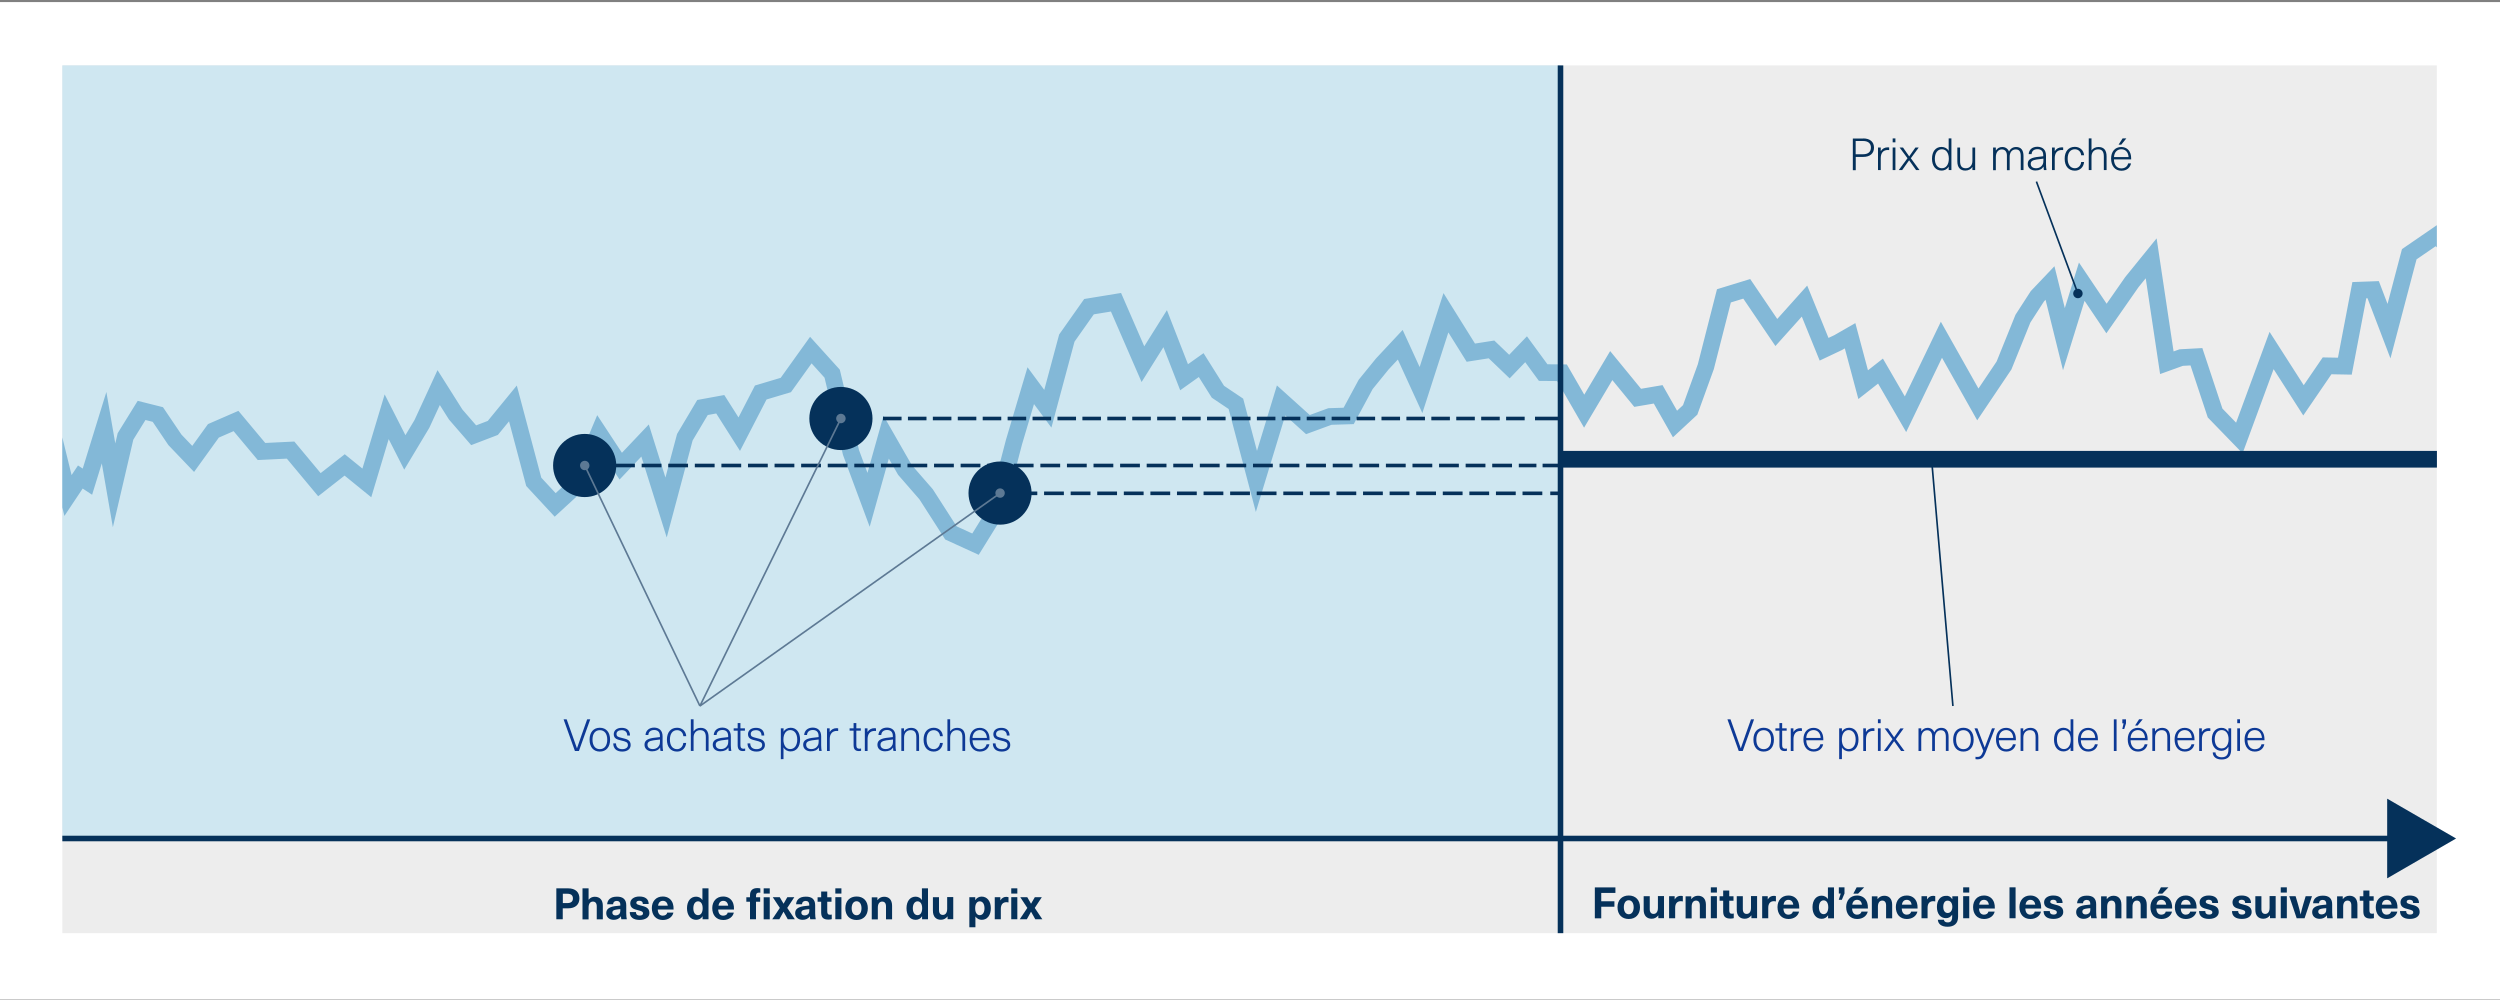 <?xml version="1.0" encoding="utf-8"?>
<!-- Generator: Adobe Illustrator 26.3.1, SVG Export Plug-In . SVG Version: 6.00 Build 0)  -->
<svg version="1.1" id="Ebene_1" xmlns="http://www.w3.org/2000/svg" xmlns:xlink="http://www.w3.org/1999/xlink" x="0px" y="0px"
	 viewBox="0 0 3000 1200" style="enable-background:new 0 0 3000 1200;" xml:space="preserve">
<rect x="0" y="0" width="3000" height="1200" fill="#808080" stroke="none"/>
<style type="text/css">
	.st0{fill:#FFFFFF;}
	.st1{fill:#EDEDED;}
	.st2{fill:none;}
	.st3{fill:#CFE7F1;}
	
		.st4{clip-path:url(#SVGID_00000123416852952104884460000002595007713415358344_);fill:none;stroke:#83B8D7;stroke-width:20.038;stroke-linecap:round;stroke-miterlimit:10;}
	.st5{fill:none;stroke:#0D3996;stroke-width:20.038;stroke-miterlimit:10;}
	.st6{fill:none;stroke:#05315A;stroke-width:4.341;stroke-miterlimit:10;}
	.st7{fill:none;stroke:#05315A;stroke-width:4.341;stroke-miterlimit:10;stroke-dasharray:23.752,8.144;}
	.st8{fill:none;stroke:#05315A;stroke-width:4.341;stroke-miterlimit:10;stroke-dasharray:22.273,7.636;}
	.st9{fill:none;stroke:#05315A;stroke-width:20.038;stroke-miterlimit:10;}
	.st10{fill:#05315A;}
	.st11{fill:none;stroke:#05315A;stroke-width:2.004;stroke-miterlimit:10;}
	.st12{fill:#0D3996;}
	.st13{fill:none;stroke:#05315A;stroke-width:6.679;stroke-miterlimit:10;}
	.st14{fill:none;stroke:#5D7994;stroke-width:2.004;stroke-miterlimit:10;}
	.st15{fill:#5D7994;}
</style>
<rect x="-0.5" y="2.5" class="st0" width="3001" height="1197"/>
<rect x="74.8" y="78.5" class="st1" width="2849.4" height="1041.3"/>
<polyline class="st2" points="3000,2.7 3000,1119.8 -0.3,1119.8 -0.3,2.7 "/>
<rect x="74.8" y="78.5" class="st3" width="1797.8" height="927.7"/>
<g>
	<defs>
		<rect id="SVGID_1_" x="74.8" y="223.2" width="2849.4" height="587.8"/>
	</defs>
	<clipPath id="SVGID_00000143601034375920493710000008383323753579544970_">
		<use xlink:href="#SVGID_1_"  style="overflow:visible;"/>
	</clipPath>
	
		<polyline style="clip-path:url(#SVGID_00000143601034375920493710000008383323753579544970_);fill:none;stroke:#83B8D7;stroke-width:20.038;stroke-linecap:round;stroke-miterlimit:10;" points="
		46.4,552.4 54.9,485.9 81.6,594.6 96.4,572.4 104.9,578 124.9,513.2 136.9,582.4 150.6,523.7 169.9,492.5 189.4,497.4 209.9,527.8 
		231.8,550.7 256.1,517 283.2,505.2 313.8,541.8 348.7,540.1 383.3,581.6 413.6,557.9 440.2,579.5 464,500.1 485.8,542.9 
		506.3,508.7 526.4,465.1 546.8,497.4 568.4,522.3 591.4,513.5 615.5,484.1 640.5,578.2 666.2,605.9 692.3,581.9 718.6,519.4 
		744.9,559.4 774.1,528.6 799.3,609 821.8,524.7 843,489 864.3,485.1 887.1,521 912.9,471 943,462 973,420.1 998.6,448.4 
		1021.2,543 1042.3,599.8 1063.4,524.6 1085.9,563.9 1111.3,593.1 1141.1,639.5 1170.6,653 1195.2,613.3 1216.7,530.8 1236.9,462.8 
		1257.4,490.5 1280.2,405.7 1306.8,368 1339.2,362.7 1371.5,437 1398.2,394.4 1420.9,452.7 1441.4,438.1 1461.5,470.1 1483.1,484.6 
		1507.7,577.7 1537.3,480.5 1569.5,509.5 1595.9,499.8 1618.4,499.1 1638.8,461.3 1658.8,436.7 1680.3,413.7 1705.2,468.1 
		1735.1,375.3 1765,423.2 1789.8,419.3 1811.3,439.9 1831.3,419.1 1851.8,447.1 1874.4,447.3 1901,493.4 1933.5,438.7 1965.2,477.4 
		1989.8,473.2 2010,508.8 2028.2,491.9 2047,440 2068.7,355 2096.1,346.6 2131.6,399 2165.4,361.3 2188.9,419.1 2205.8,411.1 
		2220.1,402.9 2235.8,461.6 2256.6,445.3 2286.6,497.1 2329.7,407.7 2373.4,485.3 2404.8,438.6 2427.5,382.4 2444.8,355.6 
		2460,339.6 2476.7,407 2498.1,338 2527.8,382.2 2558.2,338.6 2581.4,310 2600.2,435.3 2617.4,429.1 2635.7,428.1 2658.1,495.6 
		2687.2,525.6 2725.9,420.6 2764.2,480.4 2792.5,439 2813.8,439.4 2831.2,348.2 2847.8,347.6 2866.8,397.4 2891.1,305.1 2924,282.5 
		2943.6,302.1 	"/>
</g>
<g>
	<g>
		<g>
			<line class="st6" x1="701.7" y1="558.6" x2="723.1" y2="558.6"/>
			<line class="st7" x1="738.1" y1="558.6" x2="1843.7" y2="558.6"/>
			<line class="st6" x1="1851.1" y1="558.6" x2="1872.6" y2="558.6"/>
		</g>
	</g>
</g>
<g>
	<g>
		<g>
			<line class="st6" x1="1009.1" y1="502.2" x2="1039.7" y2="502.2"/>
			<line class="st8" x1="1059.6" y1="502.2" x2="1832" y2="502.2"/>
			<line class="st6" x1="1842" y1="502.2" x2="1872.6" y2="502.2"/>
		</g>
	</g>
</g>
<line class="st9" x1="1872.6" y1="551.1" x2="2924.3" y2="551.1"/>
<g>
	<g>
		<g>
			<line class="st6" x1="1200.1" y1="592" x2="1212.4" y2="592"/>
			<line class="st7" x1="1221" y1="592" x2="1856" y2="592"/>
			<line class="st6" x1="1860.3" y1="592" x2="1872.6" y2="592"/>
		</g>
	</g>
</g>
<g>
	<g>
		<path class="st10" d="M681.7,1066c9,0,13.6,4.8,13.6,12c0,7.2-4.6,12-13.6,12h-6.4v13.1h-7.7V1066H681.7z M675.4,1083.7h5.3
			c4.8,0,6.8-2.1,6.8-5.6s-2-5.6-6.8-5.6h-5.3V1083.7z"/>
		<path class="st10" d="M706.4,1079.6c1.9-2.4,4.5-3.5,7.3-3.5c5.9,0,9.7,3.6,9.7,10.8v16.3h-7.3v-15.5c0-4-1.8-5.8-4.6-5.8
			c-3,0-5.2,2.3-5.2,7.2v14.2H699V1066h7.3v13.5H706.4z"/>
		<path class="st10" d="M751.5,1086.3v9.6c0,3.3,0.3,5.5,0.7,7.2h-6.6c-0.3-1.1-0.4-2.2-0.4-3.5h-0.1c-2,2.8-4.9,4.2-8.6,4.2
			c-5.6,0-9-3.4-9-8c0-4.3,2.6-7.2,10.3-8.4c2-0.3,4.9-0.6,6.6-0.7v-0.9c0-3.3-1.8-4.7-4.3-4.7c-2.7,0-4.3,1.5-4.4,4h-7.1
			c0.3-5.1,3.9-9.1,11.5-9.1C747.6,1075.8,751.5,1079.4,751.5,1086.3z M744.4,1091c-1.6,0.1-3.8,0.3-5.3,0.6c-3,0.5-4.3,1.5-4.3,3.6
			c0,2,1.4,3.3,3.9,3.3c1.5,0,3.1-0.5,4.2-1.5c1.2-1.2,1.5-2.7,1.5-5.1V1091z"/>
		<path class="st10" d="M778.4,1084.8h-7c0-2.7-1.6-3.9-4.2-3.9c-2.3,0-3.6,0.9-3.6,2.4c0,1.9,1.7,2.3,5.7,3.4
			c4.7,1.2,10,2.4,10,8.9c0,4.9-4.5,8.3-11.7,8.3c-7.3,0-11.9-3-11.9-9.4h7.4c0,2.7,1.6,4.2,4.6,4.2c2.6,0,3.9-1,3.9-2.6
			c0-2.3-2-2.8-6.1-3.9c-4.4-1.1-9.2-2.2-9.2-8.3c0-4.7,4.4-8.1,10.9-8.1C774.3,1075.8,778.4,1078.9,778.4,1084.8z"/>
		<path class="st10" d="M800.7,1095.1h7.4c-1,4.8-5.6,8.9-12.7,8.9c-8.3,0-13.2-5.8-13.2-14.3c0-7.8,4.8-13.9,13.1-13.9
			c6.1,0,10.6,3.4,12.2,8.8c0.6,1.8,0.8,3.9,0.8,6.8h-19c0.2,5.5,2.9,7.4,6,7.4C798.4,1098.8,800.4,1097.2,800.7,1095.1z
			 M789.7,1086.8h11.6c-0.5-4-2.9-5.8-5.8-5.8C792.5,1081,790.2,1082.8,789.7,1086.8z"/>
		<path class="st10" d="M843.1,1103.1v-3.5H843c-1.6,2.7-4.5,4.2-7.6,4.2c-6.7,0-11-5.5-11-13.9c0-8.4,4.3-13.9,10.9-13.9
			c3,0,5.9,1.4,7.5,3.9h0.1V1066h7.3v37.1H843.1z M832,1089.9c0,5.1,2.2,8.3,5.7,8.3c3.3,0,5.5-3.1,5.5-8.3c0-5.3-2.2-8.3-5.5-8.3
			C834.2,1081.6,832,1084.9,832,1089.9z"/>
		<path class="st10" d="M873.2,1095.1h7.4c-1,4.8-5.6,8.9-12.7,8.9c-8.3,0-13.2-5.8-13.2-14.3c0-7.8,4.8-13.9,13.1-13.9
			c6.1,0,10.6,3.4,12.2,8.8c0.6,1.8,0.8,3.9,0.8,6.8h-19c0.2,5.5,2.9,7.4,6,7.4C870.9,1098.8,872.9,1097.2,873.2,1095.1z
			 M862.2,1086.8h11.6c-0.5-4-2.9-5.8-5.8-5.8C865,1081,862.8,1082.8,862.2,1086.8z"/>
		<path class="st10" d="M900,1074.3c0-5.8,3.1-8.6,8.8-8.6c1.3,0,2.7,0.2,3.6,0.4v5.2c-0.3-0.1-0.8-0.2-1.3-0.2
			c-2.6,0-3.9,1.1-3.9,4.1v1.5h5v5.4h-5v21H900v-21h-4.4v-5.4h4.4V1074.3z M923.7,1072.3h-7.3v-6.3h7.3V1072.3z M923.7,1076.7v26.5
			h-7.3v-26.5H923.7z"/>
		<path class="st10" d="M953.8,1103.1h-8.5l-5-9h-0.1l-5,9h-8.5l9.1-13.6l-8.5-12.9h8.4l4.5,7.8h0.1l4.5-7.8h8.4l-8.5,12.9
			L953.8,1103.1z"/>
		<path class="st10" d="M978.2,1086.3v9.6c0,3.3,0.3,5.5,0.7,7.2h-6.6c-0.3-1.1-0.4-2.2-0.4-3.5h-0.1c-2,2.8-4.9,4.2-8.6,4.2
			c-5.6,0-9-3.4-9-8c0-4.3,2.6-7.2,10.3-8.4c2-0.3,4.9-0.6,6.6-0.7v-0.9c0-3.3-1.8-4.7-4.3-4.7c-2.7,0-4.3,1.5-4.4,4h-7.1
			c0.3-5.1,3.9-9.1,11.5-9.1C974.4,1075.8,978.2,1079.4,978.2,1086.3z M971.2,1091c-1.6,0.1-3.8,0.3-5.3,0.6c-3,0.5-4.3,1.5-4.3,3.6
			c0,2,1.4,3.3,3.9,3.3c1.5,0,3.1-0.5,4.2-1.5c1.2-1.2,1.5-2.7,1.5-5.1V1091z"/>
		<path class="st10" d="M998.1,1097.4v5.6c-1,0.3-2.6,0.5-3.9,0.5c-6.1,0-8.8-2.4-8.8-8.6v-12.8h-4.3v-5.4h4.3v-6.9h7.3v6.9h5.1v5.4
			h-5.1v11.5c0,2.9,0.9,4.1,3.4,4.1C996.9,1097.7,997.6,1097.6,998.1,1097.4z"/>
		<path class="st10" d="M1002.4,1072.3v-6.3h7.3v6.3H1002.4z M1002.4,1103.1v-26.5h7.3v26.5H1002.4z"/>
		<path class="st10" d="M1041.4,1089.9c0,8.6-5.3,14.1-13.5,14.1c-8.3,0-13.5-5.5-13.5-14.1c0-8.6,5.3-14.1,13.5-14.1
			C1036.2,1075.8,1041.4,1081.3,1041.4,1089.9z M1022,1089.9c0,5.2,2.3,8.4,5.9,8.4c3.6,0,5.9-3.3,5.9-8.4s-2.3-8.4-5.9-8.4
			C1024.3,1081.5,1022,1084.7,1022,1089.9z"/>
		<path class="st10" d="M1070.5,1086.9v16.3h-7.3v-15.5c0-4-1.8-5.8-4.6-5.8c-3,0-5.2,2.4-5.2,7.2v14.2h-7.3v-26.5h6.8v3.3h0.1
			c1.7-2.3,4.4-4,7.8-4C1066.7,1076,1070.5,1079.7,1070.5,1086.9z"/>
		<path class="st10" d="M1106.5,1103.1v-3.5h-0.1c-1.6,2.7-4.5,4.2-7.6,4.2c-6.7,0-11-5.5-11-13.9c0-8.4,4.3-13.9,10.9-13.9
			c3,0,5.9,1.4,7.5,3.9h0.1V1066h7.3v37.1H1106.5z M1095.4,1089.9c0,5.1,2.2,8.3,5.7,8.3c3.3,0,5.5-3.1,5.5-8.3
			c0-5.3-2.2-8.3-5.5-8.3C1097.7,1081.6,1095.4,1084.9,1095.4,1089.9z"/>
		<path class="st10" d="M1119.5,1092.9v-16.3h7.3v15.5c0,4,1.8,5.8,4.6,5.8c3,0,5.2-2.4,5.2-7.2v-14.2h7.3v26.5h-6.8v-3.3h-0.1
			c-1.7,2.3-4.4,4-7.8,4C1123.3,1103.8,1119.5,1100.1,1119.5,1092.9z"/>
		<path class="st10" d="M1189,1089.9c0,8.4-4.3,13.9-10.9,13.9c-3,0-5.9-1.4-7.5-3.9h-0.1v12.8h-7.3v-36.1h7.1v3.5h0.1
			c1.6-2.7,4.5-4.2,7.6-4.2C1184.7,1076,1189,1081.5,1189,1089.9z M1170.2,1089.9c0,5.3,2.2,8.3,5.5,8.3c3.5,0,5.7-3.3,5.7-8.3
			c0-5.1-2.2-8.3-5.7-8.3C1172.4,1081.6,1170.2,1084.6,1170.2,1089.9z"/>
		<path class="st10" d="M1210.2,1076.6v6.3c-0.8-0.2-1.6-0.3-2.3-0.3c-4.5,0-6.9,2.8-6.9,8v12.5h-7.3v-26.5h6.7v3.8h0.1
			c1.8-2.9,4.1-4.2,7.2-4.2C1208.6,1076.3,1209.5,1076.4,1210.2,1076.6z"/>
		<path class="st10" d="M1213.5,1072.3v-6.3h7.3v6.3H1213.5z M1213.5,1103.1v-26.5h7.3v26.5H1213.5z"/>
		<path class="st10" d="M1250.8,1103.1h-8.5l-5-9h-0.1l-5,9h-8.5l9.1-13.6l-8.5-12.9h8.4l4.5,7.8h0.1l4.5-7.8h8.4l-8.5,12.9
			L1250.8,1103.1z"/>
	</g>
</g>
<g>
	<g>
		<path class="st10" d="M1921.5,1071.4v10.1h15.8v6.6h-15.8v13.9h-7.7v-37.1h24.7v6.6H1921.5z"/>
		<path class="st10" d="M1968,1088.7c0,8.6-5.3,14.1-13.5,14.1c-8.3,0-13.5-5.5-13.5-14.1c0-8.6,5.3-14.1,13.5-14.1
			C1962.7,1074.6,1968,1080.1,1968,1088.7z M1948.6,1088.7c0,5.2,2.3,8.4,5.9,8.4c3.6,0,5.9-3.3,5.9-8.4s-2.3-8.4-5.9-8.4
			C1950.9,1080.2,1948.6,1083.5,1948.6,1088.7z"/>
		<path class="st10" d="M1972.4,1091.7v-16.3h7.3v15.5c0,4,1.8,5.8,4.6,5.8c3,0,5.2-2.4,5.2-7.2v-14.2h7.3v26.5h-6.8v-3.3h-0.1
			c-1.7,2.3-4.4,4-7.8,4C1976.2,1102.5,1972.4,1098.9,1972.4,1091.7z"/>
		<path class="st10" d="M2019.4,1075.4v6.3c-0.8-0.2-1.6-0.3-2.3-0.3c-4.5,0-6.9,2.8-6.9,8v12.5h-7.3v-26.5h6.7v3.8h0.1
			c1.8-2.9,4.1-4.2,7.2-4.2C2017.7,1075,2018.7,1075.1,2019.4,1075.4z"/>
		<path class="st10" d="M2047.1,1085.7v16.3h-7.3v-15.5c0-4-1.8-5.8-4.6-5.8c-3,0-5.2,2.4-5.2,7.2v14.2h-7.3v-26.5h6.8v3.3h0.1
			c1.7-2.3,4.4-4,7.8-4C2043.3,1074.8,2047.1,1078.5,2047.1,1085.7z"/>
		<path class="st10" d="M2053,1071.1v-6.3h7.3v6.3H2053z M2053,1101.9v-26.5h7.3v26.5H2053z"/>
		<path class="st10" d="M2080.5,1096.2v5.6c-1,0.3-2.6,0.5-3.9,0.5c-6.1,0-8.8-2.4-8.8-8.6v-12.8h-4.3v-5.4h4.3v-6.9h7.3v6.9h5.1
			v5.4h-5.1v11.5c0,2.9,0.9,4.1,3.4,4.1C2079.3,1096.4,2080,1096.3,2080.5,1096.2z"/>
		<path class="st10" d="M2084.1,1091.7v-16.3h7.3v15.5c0,4,1.8,5.8,4.6,5.8c3,0,5.2-2.4,5.2-7.2v-14.2h7.3v26.5h-6.8v-3.3h-0.1
			c-1.7,2.3-4.4,4-7.8,4C2087.9,1102.5,2084.1,1098.9,2084.1,1091.7z"/>
		<path class="st10" d="M2131.1,1075.4v6.3c-0.8-0.2-1.6-0.3-2.3-0.3c-4.5,0-6.9,2.8-6.9,8v12.5h-7.3v-26.5h6.7v3.8h0.1
			c1.8-2.9,4.1-4.2,7.2-4.2C2129.5,1075,2130.4,1075.1,2131.1,1075.4z"/>
		<path class="st10" d="M2151.4,1093.9h7.5c-1,4.8-5.6,8.9-12.7,8.9c-8.3,0-13.2-5.8-13.2-14.3c0-7.8,4.8-13.9,13.1-13.9
			c6.1,0,10.6,3.4,12.2,8.8c0.6,1.8,0.8,3.9,0.8,6.8h-19c0.2,5.5,2.9,7.4,6,7.4C2149.1,1097.6,2151,1096,2151.4,1093.9z
			 M2140.3,1085.6h11.6c-0.5-4-2.9-5.8-5.8-5.8C2143.2,1079.8,2140.9,1081.6,2140.3,1085.6z"/>
		<path class="st10" d="M2193.7,1101.9v-3.5h-0.1c-1.6,2.7-4.5,4.2-7.6,4.2c-6.7,0-11-5.5-11-13.9c0-8.4,4.3-13.9,10.9-13.9
			c3,0,5.9,1.4,7.5,3.9h0.1v-13.8h7.3v37.1H2193.7z M2182.7,1088.7c0,5.1,2.2,8.3,5.7,8.3c3.3,0,5.5-3.1,5.5-8.3
			c0-5.3-2.2-8.3-5.5-8.3C2184.9,1080.4,2182.7,1083.6,2182.7,1088.7z"/>
		<path class="st10" d="M2210.2,1079.8h-3.7l2.4-7.6h-2.3v-7.4h6.8v7.4L2210.2,1079.8z"/>
		<path class="st10" d="M2233.8,1093.9h7.5c-1,4.8-5.6,8.9-12.7,8.9c-8.3,0-13.2-5.8-13.2-14.3c0-7.8,4.8-13.9,13.1-13.9
			c6.1,0,10.6,3.4,12.2,8.8c0.6,1.8,0.8,3.9,0.8,6.8h-19c0.2,5.5,2.9,7.4,6,7.4C2231.5,1097.6,2233.4,1096,2233.8,1093.9z
			 M2222.7,1085.6h11.6c-0.5-4-2.9-5.8-5.8-5.8C2225.5,1079.8,2223.3,1081.6,2222.7,1085.6z M2224,1072.4l4-7.6h9l-7.3,7.6H2224z"/>
		<path class="st10" d="M2270.6,1085.7v16.3h-7.3v-15.5c0-4-1.8-5.8-4.6-5.8c-3,0-5.2,2.4-5.2,7.2v14.2h-7.3v-26.5h6.8v3.3h0.1
			c1.7-2.3,4.4-4,7.8-4C2266.8,1074.8,2270.6,1078.5,2270.6,1085.7z"/>
		<path class="st10" d="M2293.4,1093.9h7.5c-1,4.8-5.6,8.9-12.7,8.9c-8.3,0-13.2-5.8-13.2-14.3c0-7.8,4.8-13.9,13.1-13.9
			c6.1,0,10.6,3.4,12.2,8.8c0.6,1.8,0.8,3.9,0.8,6.8h-19c0.2,5.5,2.9,7.4,6,7.4C2291.1,1097.6,2293,1096,2293.4,1093.9z
			 M2282.3,1085.6h11.6c-0.5-4-2.9-5.8-5.8-5.8C2285.1,1079.8,2282.9,1081.6,2282.3,1085.6z"/>
		<path class="st10" d="M2322.3,1075.4v6.3c-0.8-0.2-1.6-0.3-2.3-0.3c-4.5,0-6.9,2.8-6.9,8v12.5h-7.3v-26.5h6.7v3.8h0.1
			c1.8-2.9,4.1-4.2,7.2-4.2C2320.6,1075,2321.5,1075.1,2322.3,1075.4z"/>
		<path class="st10" d="M2342.7,1079h0.1v-3.5h6.9v24.8c0,8-4.9,11.8-12.6,11.8c-7.3,0-11.3-3.2-11.7-8.4h7.3c0.2,2,1.8,3.2,4.6,3.2
			c3.3,0,5.3-1.7,5.3-6.8v-2.3h-0.1c-2,2.8-4.2,4-7.4,4c-6.6,0-10.8-5.2-10.8-13.4c0-8.2,4.3-13.4,10.9-13.4
			C2338.4,1074.7,2340.7,1076,2342.7,1079z M2331.9,1088.2c0,4.6,2.1,7.4,5.3,7.4c3.4,0,5.6-3,5.6-7.4c0-4.5-2.2-7.4-5.6-7.4
			C2333.9,1080.7,2331.9,1083.6,2331.9,1088.2z"/>
		<path class="st10" d="M2355.8,1071.1v-6.3h7.3v6.3H2355.8z M2355.8,1101.9v-26.5h7.3v26.5H2355.8z"/>
		<path class="st10" d="M2386.1,1093.9h7.5c-1,4.8-5.6,8.9-12.7,8.9c-8.3,0-13.2-5.8-13.2-14.3c0-7.8,4.8-13.9,13.1-13.9
			c6.1,0,10.6,3.4,12.2,8.8c0.6,1.8,0.8,3.9,0.8,6.8h-19c0.2,5.5,2.9,7.4,6,7.4C2383.8,1097.6,2385.7,1096,2386.1,1093.9z
			 M2375,1085.6h11.6c-0.5-4-2.9-5.8-5.8-5.8C2377.8,1079.8,2375.6,1081.6,2375,1085.6z"/>
		<path class="st10" d="M2411.4,1101.9v-37.1h7.3v37.1H2411.4z"/>
		<path class="st10" d="M2441.7,1093.9h7.5c-1,4.8-5.6,8.9-12.7,8.9c-8.3,0-13.2-5.8-13.2-14.3c0-7.8,4.8-13.9,13.1-13.9
			c6.1,0,10.6,3.4,12.2,8.8c0.6,1.8,0.8,3.9,0.8,6.8h-19c0.2,5.5,2.9,7.4,6,7.4C2439.4,1097.6,2441.3,1096,2441.7,1093.9z
			 M2430.7,1085.6h11.6c-0.5-4-2.9-5.8-5.8-5.8C2433.5,1079.8,2431.2,1081.6,2430.7,1085.6z"/>
		<path class="st10" d="M2475.1,1083.6h-7c0-2.7-1.6-3.9-4.2-3.9c-2.3,0-3.6,0.9-3.6,2.4c0,1.9,1.7,2.3,5.7,3.4
			c4.7,1.2,9.9,2.4,9.9,8.9c0,4.9-4.5,8.3-11.7,8.3c-7.3,0-11.9-3-11.9-9.4h7.4c0,2.7,1.6,4.2,4.6,4.2c2.6,0,3.9-1,3.9-2.6
			c0-2.3-2-2.8-6.1-3.9c-4.4-1.1-9.2-2.2-9.2-8.3c0-4.7,4.4-8.1,10.9-8.1C2471,1074.6,2475.1,1077.7,2475.1,1083.6z"/>
		<path class="st10" d="M2515.4,1085.1v9.6c0,3.3,0.3,5.5,0.7,7.2h-6.6c-0.3-1.1-0.4-2.2-0.4-3.5h-0.1c-2,2.8-4.9,4.2-8.6,4.2
			c-5.6,0-9-3.4-9-8c0-4.3,2.6-7.2,10.3-8.4c2-0.3,4.9-0.6,6.6-0.7v-0.9c0-3.3-1.8-4.7-4.3-4.7c-2.7,0-4.3,1.5-4.4,4h-7.1
			c0.3-5.1,3.9-9.1,11.5-9.1C2511.6,1074.6,2515.4,1078.2,2515.4,1085.1z M2508.4,1089.8c-1.6,0.1-3.8,0.3-5.3,0.6
			c-3,0.5-4.3,1.5-4.3,3.6c0,2,1.4,3.3,3.9,3.3c1.5,0,3.1-0.5,4.2-1.5c1.3-1.2,1.5-2.7,1.5-5.1V1089.8z"/>
		<path class="st10" d="M2545.7,1085.7v16.3h-7.3v-15.5c0-4-1.8-5.8-4.6-5.8c-3,0-5.2,2.4-5.2,7.2v14.2h-7.3v-26.5h6.8v3.3h0.1
			c1.7-2.3,4.4-4,7.8-4C2541.9,1074.8,2545.7,1078.5,2545.7,1085.7z"/>
		<path class="st10" d="M2576.1,1085.7v16.3h-7.3v-15.5c0-4-1.8-5.8-4.6-5.8c-3,0-5.2,2.4-5.2,7.2v14.2h-7.3v-26.5h6.8v3.3h0.1
			c1.7-2.3,4.4-4,7.8-4C2572.3,1074.8,2576.1,1078.5,2576.1,1085.7z"/>
		<path class="st10" d="M2598.9,1093.9h7.5c-1,4.8-5.6,8.9-12.7,8.9c-8.3,0-13.2-5.8-13.2-14.3c0-7.8,4.8-13.9,13.1-13.9
			c6.1,0,10.6,3.4,12.2,8.8c0.6,1.8,0.8,3.9,0.8,6.8h-19c0.2,5.5,2.9,7.4,6,7.4C2596.6,1097.6,2598.5,1096,2598.9,1093.9z
			 M2587.8,1085.6h11.6c-0.5-4-2.9-5.8-5.8-5.8C2590.6,1079.8,2588.4,1081.6,2587.8,1085.6z M2589.1,1072.4l4-7.6h9l-7.3,7.6H2589.1
			z"/>
		<path class="st10" d="M2628.2,1093.9h7.5c-1,4.8-5.6,8.9-12.7,8.9c-8.3,0-13.2-5.8-13.2-14.3c0-7.8,4.8-13.9,13.1-13.9
			c6.1,0,10.6,3.4,12.2,8.8c0.6,1.8,0.8,3.9,0.8,6.8h-19c0.2,5.5,2.9,7.4,6,7.4C2625.9,1097.6,2627.9,1096,2628.2,1093.9z
			 M2617.2,1085.6h11.6c-0.5-4-2.9-5.8-5.8-5.8C2620,1079.8,2617.8,1081.6,2617.2,1085.6z"/>
		<path class="st10" d="M2661.7,1083.6h-7c0-2.7-1.6-3.9-4.2-3.9c-2.3,0-3.6,0.9-3.6,2.4c0,1.9,1.7,2.3,5.7,3.4
			c4.7,1.2,9.9,2.4,9.9,8.9c0,4.9-4.5,8.3-11.7,8.3c-7.3,0-11.9-3-11.9-9.4h7.4c0,2.7,1.6,4.2,4.6,4.2c2.6,0,3.9-1,3.9-2.6
			c0-2.3-2-2.8-6.1-3.9c-4.4-1.1-9.2-2.2-9.2-8.3c0-4.7,4.4-8.1,10.9-8.1C2657.5,1074.6,2661.7,1077.7,2661.7,1083.6z"/>
		<path class="st10" d="M2701.2,1083.6h-7c0-2.7-1.6-3.9-4.2-3.9c-2.3,0-3.6,0.9-3.6,2.4c0,1.9,1.7,2.3,5.7,3.4
			c4.7,1.2,9.9,2.4,9.9,8.9c0,4.9-4.5,8.3-11.7,8.3c-7.3,0-11.9-3-11.9-9.4h7.4c0,2.7,1.6,4.2,4.6,4.2c2.6,0,3.9-1,3.9-2.6
			c0-2.3-2-2.8-6.1-3.9c-4.4-1.1-9.2-2.2-9.2-8.3c0-4.7,4.4-8.1,10.9-8.1C2697,1074.6,2701.2,1077.7,2701.2,1083.6z"/>
		<path class="st10" d="M2706.4,1091.7v-16.3h7.3v15.5c0,4,1.8,5.8,4.6,5.8c3,0,5.2-2.4,5.2-7.2v-14.2h7.3v26.5h-6.8v-3.3h-0.1
			c-1.7,2.3-4.4,4-7.8,4C2710.2,1102.5,2706.4,1098.9,2706.4,1091.7z"/>
		<path class="st10" d="M2736.9,1071.1v-6.3h7.3v6.3H2736.9z M2736.9,1101.9v-26.5h7.3v26.5H2736.9z"/>
		<path class="st10" d="M2756,1101.9l-8.9-26.5h7.6l3.1,10.4c1.1,3.8,2.1,7.6,2.9,11.5h0.1c0.8-3.9,1.8-7.7,2.9-11.5l3.1-10.4h7.6
			l-8.9,26.5H2756z"/>
		<path class="st10" d="M2798.6,1085.1v9.6c0,3.3,0.3,5.5,0.7,7.2h-6.6c-0.3-1.1-0.4-2.2-0.4-3.5h-0.1c-2,2.8-4.9,4.2-8.6,4.2
			c-5.6,0-9-3.4-9-8c0-4.3,2.6-7.2,10.3-8.4c2-0.3,4.9-0.6,6.6-0.7v-0.9c0-3.3-1.8-4.7-4.3-4.7c-2.7,0-4.3,1.5-4.4,4h-7.1
			c0.3-5.1,3.9-9.1,11.5-9.1C2794.7,1074.6,2798.6,1078.2,2798.6,1085.1z M2791.5,1089.8c-1.6,0.1-3.8,0.3-5.3,0.6
			c-3,0.5-4.3,1.5-4.3,3.6c0,2,1.4,3.3,3.9,3.3c1.5,0,3.1-0.5,4.2-1.5c1.3-1.2,1.5-2.7,1.5-5.1V1089.8z"/>
		<path class="st10" d="M2828.9,1085.7v16.3h-7.3v-15.5c0-4-1.8-5.8-4.6-5.8c-3,0-5.2,2.4-5.2,7.2v14.2h-7.3v-26.5h6.8v3.3h0.1
			c1.7-2.3,4.4-4,7.8-4C2825.1,1074.8,2828.9,1078.5,2828.9,1085.7z"/>
		<path class="st10" d="M2848.7,1096.2v5.6c-1,0.3-2.6,0.5-3.9,0.5c-6.1,0-8.8-2.4-8.8-8.6v-12.8h-4.3v-5.4h4.3v-6.9h7.3v6.9h5.1
			v5.4h-5.1v11.5c0,2.9,0.9,4.1,3.4,4.1C2847.5,1096.4,2848.2,1096.3,2848.7,1096.2z"/>
		<path class="st10" d="M2869.3,1093.9h7.5c-1,4.8-5.6,8.9-12.7,8.9c-8.3,0-13.2-5.8-13.2-14.3c0-7.8,4.8-13.9,13.1-13.9
			c6.1,0,10.6,3.4,12.2,8.8c0.6,1.8,0.8,3.9,0.8,6.8h-19c0.2,5.5,2.9,7.4,6,7.4C2867,1097.6,2869,1096,2869.3,1093.9z
			 M2858.3,1085.6h11.6c-0.5-4-2.9-5.8-5.8-5.8C2861.1,1079.8,2858.8,1081.6,2858.3,1085.6z"/>
		<path class="st10" d="M2902.8,1083.6h-7c0-2.7-1.6-3.9-4.2-3.9c-2.3,0-3.6,0.9-3.6,2.4c0,1.9,1.7,2.3,5.7,3.4
			c4.7,1.2,9.9,2.4,9.9,8.9c0,4.9-4.5,8.3-11.7,8.3c-7.3,0-11.9-3-11.9-9.4h7.4c0,2.7,1.6,4.2,4.6,4.2c2.6,0,3.9-1,3.9-2.6
			c0-2.3-2-2.8-6.1-3.9c-4.4-1.1-9.2-2.2-9.2-8.3c0-4.7,4.4-8.1,10.9-8.1C2898.6,1074.6,2902.8,1077.7,2902.8,1083.6z"/>
	</g>
</g>
<g>
	<g>
		<path class="st10" d="M2235.8,166.1c8.5,0,13,4.4,13,11.1c0,6.7-4.5,11.1-13,11.1h-8.9v15.9h-3.5v-38H2235.8z M2226.8,185.1h8.9
			c6.2,0,9.4-3,9.4-8c0-4.9-3.2-7.9-9.4-7.9h-8.9V185.1z"/>
		<path class="st10" d="M2267,176.9v3.2c-0.4-0.1-1.1-0.1-1.7-0.1c-5.4,0-8.4,3.5-8.4,9.8v14.3h-3.3V177h3.3v4.3h0.1
			c1.8-2.9,4.7-4.5,8.3-4.5C2265.8,176.8,2266.5,176.8,2267,176.9z"/>
		<path class="st10" d="M2271.2,170.8v-4.7h3.3v4.7H2271.2z M2271.2,204.1V177h3.3v27.1H2271.2z"/>
		<path class="st10" d="M2303.4,204.1h-4.1l-8.3-11.7h-0.1l-8.3,11.7h-4.1l10.5-14.2l-9.5-12.9h4.1l7.4,10.6h0.1l7.4-10.6h4
			l-9.5,12.9L2303.4,204.1z"/>
		<path class="st10" d="M2338.4,204.1V200h-0.1c-1.4,2.8-4.6,4.7-8.5,4.7c-7,0-11.4-5.6-11.4-14.2c0-8.7,4.4-14.2,11.4-14.2
			c3.9,0,7.2,1.9,8.5,4.7h0.1v-14.9h3.3v38H2338.4z M2321.8,190.5c0,6.9,3.3,11.4,8.5,11.4c5,0,8.3-4.5,8.3-11.4
			c0-6.9-3.3-11.4-8.3-11.4C2325.1,179.1,2321.8,183.6,2321.8,190.5z"/>
		<path class="st10" d="M2348.8,193.5V177h3.3v16.4c0,6.4,2.6,8.5,6.9,8.5c4.2,0,7.9-3,7.9-8.8V177h3.3v27.1h-3.3v-3.7h-0.1
			c-1.6,2.6-4.7,4.3-8.4,4.3C2352.3,204.7,2348.8,201,2348.8,193.5z"/>
		<path class="st10" d="M2428.2,187.3v16.8h-3.3v-16.6c0-6.2-2.2-8.2-6.1-8.2c-4.4,0-7.2,3.5-7.2,8.8v16.1h-3.3v-17.5
			c0-4.6-2.2-7.4-6.1-7.4c-4.3,0-7.2,3.6-7.2,9.2v15.7h-3.3V177h3.3v3.5h0.1c1.9-2.7,4.4-4.1,7.6-4.1c3.7,0,6.7,1.9,8.1,5.4
			c1.7-3.4,4.6-5.4,8.6-5.4C2425.1,176.4,2428.2,180,2428.2,187.3z"/>
		<path class="st10" d="M2455.2,186.7v10.7c0,2.8,0.3,5.1,0.6,6.7h-3.1c-0.3-1.3-0.4-2.9-0.4-4.1h-0.1c-1.8,2.9-4.9,4.6-9.7,4.6
			c-5.6,0-9.2-3.3-9.2-7.8c0-4.4,2.5-7.1,10.3-8.3c2.5-0.4,5.9-0.8,8.3-1v-1.3c0-5.1-2.9-7.2-6.9-7.2c-4.6,0-6.9,2.5-7.1,6h-3.5
			c0.3-5.1,4-8.9,10.6-8.9C2451.2,176.3,2455.2,179.6,2455.2,186.7z M2452,190.4c-2.3,0.2-5.6,0.6-7.9,1c-5.5,0.8-7.2,2.4-7.2,5.3
			c0,3.2,2.4,5.2,6.4,5.2c2.5,0,4.8-0.9,6.3-2.4c1.8-1.9,2.5-3.4,2.5-7.1V190.4z"/>
		<path class="st10" d="M2475.8,176.9v3.2c-0.4-0.1-1.1-0.1-1.7-0.1c-5.4,0-8.4,3.5-8.4,9.8v14.3h-3.3V177h3.3v4.3h0.1
			c1.8-2.9,4.7-4.5,8.3-4.5C2474.6,176.8,2475.2,176.8,2475.8,176.9z"/>
		<path class="st10" d="M2500.9,186.3h-3.5c-0.3-4.2-3.4-7.2-7.5-7.2c-5.5,0-8.7,4.3-8.7,11.4c0,7.1,3.3,11.4,8.7,11.4
			c4.2,0,7.2-3.4,7.5-7.5h3.5c-0.5,5.9-4.7,10.4-11,10.4c-7.6,0-12.3-5.4-12.3-14.3s4.7-14.3,12.3-14.3
			C2496,176.3,2500.4,180.4,2500.9,186.3z"/>
		<path class="st10" d="M2509.8,180.6c1.9-2.9,5.1-4.2,8.4-4.2c6.3,0,9.7,3.7,9.7,11.2v16.5h-3.3v-16.4c0-6.4-2.6-8.5-6.9-8.5
			c-4.2,0-7.9,3-7.9,8.8v16.1h-3.3v-38h3.3v14.5H2509.8z"/>
		<path class="st10" d="M2553.8,196.1h3.4c-0.9,4.6-4.6,8.8-11.5,8.8c-7.7,0-12.4-5.8-12.4-14.7c0-8,4.5-13.8,12.2-13.8
			c6.1,0,10.3,3.7,11.5,9.7c0.3,1.4,0.4,3.3,0.4,5.2h-20.7c0.2,7.2,4,10.8,9,10.8C2550.2,202,2553,199.5,2553.8,196.1z
			 M2536.8,188.5h17.5c-0.4-6-3.8-9.4-8.7-9.4C2540.6,179.1,2537.1,182.7,2536.8,188.5z M2542.3,173.6l4.8-7.5h4.5l-6.1,7.5H2542.3z
			"/>
	</g>
</g>
<g>
	<g>
		<g>
			<line class="st11" x1="2443.7" y1="217.9" x2="2493.5" y2="352.3"/>
			<g>
				<path class="st10" d="M2488.2,354.2c1.1,2.9,4.3,4.4,7.3,3.3c2.9-1.1,4.4-4.3,3.3-7.3c-1.1-2.9-4.3-4.4-7.3-3.3
					C2488.6,348,2487.1,351.3,2488.2,354.2z"/>
			</g>
		</g>
	</g>
</g>
<g>
	<g>
		<path class="st12" d="M689.9,901.2l-13.6-38h3.7l6.4,18l5.9,16.7h0.1c2-5.6,3.9-11.1,5.8-16.7l6.4-18h3.7l-13.6,38H689.9z"/>
		<path class="st12" d="M732.1,887.6c0,8.9-4.7,14.3-12.3,14.3c-7.6,0-12.3-5.4-12.3-14.3c0-8.9,4.7-14.3,12.3-14.3
			C727.4,873.3,732.1,878.7,732.1,887.6z M711,887.6c0,7.1,3.3,11.4,8.8,11.4s8.9-4.3,8.9-11.4c0-7.1-3.3-11.4-8.9-11.4
			S711,880.5,711,887.6z"/>
		<path class="st12" d="M756,882.6h-3.3c0-4.1-2.5-6.4-6.8-6.4c-3.7,0-6.1,1.8-6.1,4.5c0,3.3,2.1,3.7,6.8,4.9
			c5,1.2,10.2,2.2,10.2,8.4c0,4.7-3.9,7.9-10.1,7.9c-6.8,0-10.7-3.5-10.8-9.8h3.3c0,4.4,2.8,6.9,7.5,6.9c4,0,6.8-1.9,6.8-4.8
			c0-3.6-2.3-4.2-8-5.6c-4.5-1.1-9-2-9-7.6c0-4.6,3.9-7.6,9.4-7.6C752.3,873.3,756,876.7,756,882.6z"/>
		<path class="st12" d="M795.1,883.7v10.7c0,2.8,0.3,5.1,0.6,6.7h-3.1c-0.3-1.3-0.4-2.9-0.4-4.1h-0.1c-1.7,2.9-4.9,4.6-9.6,4.6
			c-5.5,0-9.1-3.3-9.1-7.8c0-4.4,2.5-7.1,10.2-8.3c2.5-0.4,5.9-0.8,8.3-1v-1.3c0-5.1-2.9-7.2-6.9-7.2c-4.5,0-6.8,2.5-7,6h-3.4
			c0.3-5.1,4-8.9,10.5-8.9C791.1,873.3,795.1,876.6,795.1,883.7z M791.9,887.4c-2.3,0.2-5.6,0.6-7.8,1c-5.4,0.8-7.1,2.4-7.1,5.3
			c0,3.2,2.3,5.2,6.3,5.2c2.5,0,4.7-0.9,6.2-2.4c1.8-1.9,2.5-3.4,2.5-7.1V887.4z"/>
		<path class="st12" d="M823.5,883.4H820c-0.3-4.2-3.3-7.2-7.5-7.2c-5.4,0-8.6,4.3-8.6,11.4c0,7.1,3.2,11.4,8.6,11.4
			c4.1,0,7.1-3.4,7.5-7.5h3.4c-0.5,5.9-4.7,10.4-10.9,10.4c-7.5,0-12.2-5.4-12.2-14.3c0-8.9,4.7-14.3,12.2-14.3
			C818.7,873.3,823,877.4,823.5,883.4z"/>
		<path class="st12" d="M832.4,877.6c1.9-2.9,5-4.2,8.3-4.2c6.2,0,9.6,3.7,9.6,11.2v16.5H847v-16.4c0-6.4-2.6-8.5-6.9-8.5
			c-4.2,0-7.8,3-7.8,8.8v16.1H829v-38h3.3v14.5H832.4z"/>
		<path class="st12" d="M877,883.7v10.7c0,2.8,0.3,5.1,0.6,6.7h-3.1c-0.3-1.3-0.4-2.9-0.4-4.1H874c-1.7,2.9-4.9,4.6-9.6,4.6
			c-5.5,0-9.1-3.3-9.1-7.8c0-4.4,2.5-7.1,10.2-8.3c2.5-0.4,5.9-0.8,8.3-1v-1.3c0-5.1-2.9-7.2-6.9-7.2c-4.5,0-6.8,2.5-7,6h-3.4
			c0.3-5.1,4-8.9,10.5-8.9C872.9,873.3,877,876.6,877,883.7z M873.8,887.4c-2.3,0.2-5.6,0.6-7.8,1c-5.4,0.8-7.1,2.4-7.1,5.3
			c0,3.2,2.3,5.2,6.3,5.2c2.5,0,4.7-0.9,6.2-2.4c1.8-1.9,2.5-3.4,2.5-7.1V887.4z"/>
		<path class="st12" d="M894.2,898.2v2.8c-0.7,0.2-1.6,0.3-2.4,0.3c-4.6,0-6.6-2.1-6.6-7.3v-17.2h-4.8V874h4.8v-6.3h3.3v6.3h5.4v2.8
			h-5.4v17.2c0,3.2,1.1,4.5,3.9,4.5C893,898.4,893.8,898.3,894.2,898.2z"/>
		<path class="st12" d="M917.1,882.6h-3.3c0-4.1-2.5-6.4-6.8-6.4c-3.7,0-6.1,1.8-6.1,4.5c0,3.3,2.1,3.7,6.8,4.9
			c5,1.2,10.2,2.2,10.2,8.4c0,4.7-3.9,7.9-10.1,7.9c-6.8,0-10.7-3.5-10.8-9.8h3.3c0,4.4,2.8,6.9,7.5,6.9c4,0,6.8-1.9,6.8-4.8
			c0-3.6-2.3-4.2-8-5.6c-4.5-1.1-9-2-9-7.6c0-4.6,3.9-7.6,9.4-7.6C913.4,873.3,917.1,876.7,917.1,882.6z"/>
		<path class="st12" d="M960.1,887.5c0,8.7-4.4,14.2-11.3,14.2c-3.9,0-7.1-1.9-8.5-4.7h-0.1v14H937v-37h3.3v4h0.1
			c1.4-2.8,4.6-4.7,8.5-4.7C955.7,873.3,960.1,878.9,960.1,887.5z M940.1,887.5c0,6.9,3.2,11.4,8.2,11.4c5.1,0,8.4-4.5,8.4-11.4
			c0-6.9-3.3-11.4-8.4-11.4C943.3,876.1,940.1,880.6,940.1,887.5z"/>
		<path class="st12" d="M985.4,883.7v10.7c0,2.8,0.3,5.1,0.6,6.7H983c-0.3-1.3-0.4-2.9-0.4-4.1h-0.1c-1.7,2.9-4.9,4.6-9.6,4.6
			c-5.5,0-9.1-3.3-9.1-7.8c0-4.4,2.5-7.1,10.2-8.3c2.5-0.4,5.9-0.8,8.3-1v-1.3c0-5.1-2.9-7.2-6.9-7.2c-4.5,0-6.8,2.5-7,6h-3.4
			c0.3-5.1,4-8.9,10.5-8.9C981.4,873.3,985.4,876.6,985.4,883.7z M982.3,887.4c-2.3,0.2-5.6,0.6-7.8,1c-5.4,0.8-7.1,2.4-7.1,5.3
			c0,3.2,2.3,5.2,6.3,5.2c2.5,0,4.7-0.9,6.2-2.4c1.8-1.9,2.5-3.4,2.5-7.1V887.4z"/>
		<path class="st12" d="M1005.8,874v3.2c-0.4-0.1-1.1-0.1-1.7-0.1c-5.3,0-8.4,3.5-8.4,9.8v14.3h-3.3V874h3.2v4.3h0.1
			c1.8-2.9,4.7-4.5,8.2-4.5C1004.6,873.8,1005.3,873.9,1005.8,874z"/>
		<path class="st12" d="M1033.3,898.2v2.8c-0.7,0.2-1.6,0.3-2.4,0.3c-4.6,0-6.6-2.1-6.6-7.3v-17.2h-4.8V874h4.8v-6.3h3.3v6.3h5.4
			v2.8h-5.4v17.2c0,3.2,1.1,4.5,3.9,4.5C1032.1,898.4,1032.8,898.3,1033.3,898.2z"/>
		<path class="st12" d="M1051.2,874v3.2c-0.4-0.1-1.1-0.1-1.7-0.1c-5.3,0-8.4,3.5-8.4,9.8v14.3h-3.3V874h3.2v4.3h0.1
			c1.8-2.9,4.7-4.5,8.2-4.5C1050,873.8,1050.7,873.9,1051.2,874z"/>
		<path class="st12" d="M1074.6,883.7v10.7c0,2.8,0.3,5.1,0.6,6.7h-3.1c-0.3-1.3-0.4-2.9-0.4-4.1h-0.1c-1.7,2.9-4.9,4.6-9.6,4.6
			c-5.5,0-9.1-3.3-9.1-7.8c0-4.4,2.5-7.1,10.2-8.3c2.5-0.4,5.9-0.8,8.3-1v-1.3c0-5.1-2.9-7.2-6.9-7.2c-4.5,0-6.8,2.5-7,6h-3.4
			c0.3-5.1,4-8.9,10.5-8.9C1070.6,873.3,1074.6,876.6,1074.6,883.7z M1071.5,887.4c-2.3,0.2-5.6,0.6-7.8,1c-5.4,0.8-7.1,2.4-7.1,5.3
			c0,3.2,2.3,5.2,6.3,5.2c2.5,0,4.7-0.9,6.2-2.4c1.8-1.9,2.5-3.4,2.5-7.1V887.4z"/>
		<path class="st12" d="M1102.9,884.6v16.5h-3.3v-16.4c0-6.4-2.6-8.5-6.9-8.5c-4.2,0-7.8,3-7.8,8.8v16.1h-3.3V874h3.2v3.7h0.1
			c1.6-2.6,4.7-4.3,8.4-4.3C1099.5,873.4,1102.9,877.2,1102.9,884.6z"/>
		<path class="st12" d="M1131.4,883.4h-3.4c-0.3-4.2-3.3-7.2-7.5-7.2c-5.4,0-8.6,4.3-8.6,11.4c0,7.1,3.2,11.4,8.6,11.4
			c4.1,0,7.1-3.4,7.5-7.5h3.4c-0.5,5.9-4.7,10.4-10.9,10.4c-7.5,0-12.2-5.4-12.2-14.3c0-8.9,4.7-14.3,12.2-14.3
			C1126.6,873.3,1131,877.4,1131.4,883.4z"/>
		<path class="st12" d="M1140.3,877.6c1.9-2.9,5-4.2,8.3-4.2c6.2,0,9.6,3.7,9.6,11.2v16.5h-3.3v-16.4c0-6.4-2.6-8.5-6.9-8.5
			c-4.2,0-7.8,3-7.8,8.8v16.1h-3.3v-38h3.3v14.5H1140.3z"/>
		<path class="st12" d="M1183.9,893.1h3.4c-0.8,4.6-4.6,8.8-11.4,8.8c-7.7,0-12.3-5.8-12.3-14.7c0-8,4.5-13.8,12.1-13.8
			c6,0,10.2,3.7,11.4,9.7c0.3,1.4,0.4,3.3,0.4,5.2H1167c0.2,7.2,4,10.8,8.9,10.8C1180.3,899,1183.1,896.6,1183.9,893.1z M1167,885.5
			h17.3c-0.4-6-3.8-9.4-8.6-9.4C1170.8,876.2,1167.3,879.7,1167,885.5z"/>
		<path class="st12" d="M1211.5,882.6h-3.3c0-4.1-2.5-6.4-6.8-6.4c-3.7,0-6.1,1.8-6.1,4.5c0,3.3,2.1,3.7,6.8,4.9
			c5,1.2,10.2,2.2,10.2,8.4c0,4.7-3.9,7.9-10.1,7.9c-6.8,0-10.7-3.5-10.8-9.8h3.3c0,4.4,2.8,6.9,7.5,6.9c4,0,6.8-1.9,6.8-4.8
			c0-3.6-2.3-4.2-8-5.6c-4.5-1.1-9-2-9-7.6c0-4.6,3.9-7.6,9.4-7.6C1207.7,873.3,1211.4,876.7,1211.5,882.6z"/>
	</g>
</g>
<line class="st13" x1="1872.6" y1="78.5" x2="1872.6" y2="1119.8"/>
<g>
	<path class="st10" d="M739.5,558.6c0,20.9-17,37.9-37.9,37.9c-20.9,0-37.9-17-37.9-37.9c0-20.9,17-37.9,37.9-37.9
		C722.6,520.7,739.5,537.7,739.5,558.6z"/>
	<path class="st10" d="M1237.9,591.7c0,20.9-17,37.9-37.8,37.9c-20.9,0-37.9-17-37.9-37.9s17-37.9,37.9-37.9
		C1221,553.9,1237.9,570.8,1237.9,591.7z"/>
	<path class="st10" d="M1047,502.2c0,20.9-17,37.9-37.9,37.9c-20.9,0-37.9-17-37.9-37.9c0-20.9,16.9-37.9,37.9-37.9
		C1030,464.4,1047,481.3,1047,502.2z"/>
</g>
<g>
	<g>
		<g>
			<line class="st14" x1="701.7" y1="558.6" x2="839.9" y2="847.2"/>
			<g>
				<path class="st15" d="M696.6,561c-1.3-2.8-0.2-6.2,2.7-7.5c2.8-1.3,6.2-0.2,7.5,2.7c1.3,2.8,0.2,6.2-2.7,7.5
					C701.3,565,697.9,563.9,696.6,561z"/>
			</g>
		</g>
	</g>
</g>
<g>
	<g>
		<g>
			<line class="st14" x1="1200.1" y1="591.8" x2="839.9" y2="847.2"/>
			<g>
				<path class="st15" d="M1196.8,587.1c2.5-1.8,6.1-1.2,7.9,1.3c1.8,2.5,1.2,6.1-1.3,7.9c-2.5,1.8-6.1,1.2-7.9-1.3
					C1193.7,592.5,1194.3,588.9,1196.8,587.1z"/>
			</g>
		</g>
	</g>
</g>
<g>
	<g>
		<g>
			<line class="st14" x1="1009.1" y1="502.2" x2="839.9" y2="847.2"/>
			<g>
				<path class="st15" d="M1004,499.7c1.4-2.8,4.8-4,7.6-2.6c2.8,1.4,4,4.8,2.6,7.6c-1.4,2.8-4.8,4-7.6,2.6
					C1003.8,505.9,1002.6,502.5,1004,499.7z"/>
			</g>
		</g>
	</g>
</g>
<g>
	<g>
		<path class="st12" d="M2086.5,901.2l-13.6-38h3.7l6.4,18l5.9,16.7h0.1c2-5.6,3.9-11.1,5.8-16.7l6.4-18h3.7l-13.6,38H2086.5z"/>
		<path class="st12" d="M2128.7,887.6c0,8.9-4.7,14.3-12.3,14.3c-7.6,0-12.3-5.4-12.3-14.3c0-8.9,4.7-14.3,12.3-14.3
			C2124,873.3,2128.7,878.7,2128.7,887.6z M2107.6,887.6c0,7.1,3.3,11.4,8.8,11.4s8.9-4.3,8.9-11.4c0-7.1-3.3-11.4-8.9-11.4
			S2107.6,880.5,2107.6,887.6z"/>
		<path class="st12" d="M2144.3,898.2v2.8c-0.7,0.2-1.6,0.3-2.4,0.3c-4.6,0-6.6-2.1-6.6-7.3v-17.2h-4.8V874h4.8v-6.3h3.3v6.3h5.4
			v2.8h-5.4v17.2c0,3.2,1.1,4.5,3.9,4.5C2143.2,898.4,2143.9,898.3,2144.3,898.2z"/>
		<path class="st12" d="M2162.3,874v3.2c-0.4-0.1-1.1-0.1-1.7-0.1c-5.3,0-8.4,3.5-8.4,9.8v14.3h-3.3V874h3.2v4.3h0.1
			c1.8-2.9,4.7-4.5,8.2-4.5C2161.1,873.8,2161.7,873.9,2162.3,874z"/>
		<path class="st12" d="M2184.4,893.1h3.4c-0.8,4.6-4.6,8.8-11.4,8.8c-7.7,0-12.3-5.8-12.3-14.7c0-8,4.5-13.8,12.1-13.8
			c6,0,10.2,3.7,11.4,9.7c0.3,1.4,0.4,3.3,0.4,5.2h-20.5c0.2,7.2,4,10.8,8.9,10.8C2180.8,899,2183.6,896.6,2184.4,893.1z
			 M2167.5,885.5h17.3c-0.4-6-3.8-9.4-8.6-9.4C2171.2,876.2,2167.8,879.7,2167.5,885.5z"/>
		<path class="st12" d="M2230.2,887.5c0,8.7-4.4,14.2-11.3,14.2c-3.9,0-7.1-1.9-8.5-4.7h-0.1v14h-3.3v-37h3.3v4h0.1
			c1.4-2.8,4.6-4.7,8.5-4.7C2225.8,873.3,2230.2,878.9,2230.2,887.5z M2210.2,887.5c0,6.9,3.2,11.4,8.2,11.4c5.1,0,8.4-4.5,8.4-11.4
			c0-6.9-3.3-11.4-8.4-11.4C2213.4,876.1,2210.2,880.6,2210.2,887.5z"/>
		<path class="st12" d="M2249.3,874v3.2c-0.4-0.1-1.1-0.1-1.7-0.1c-5.3,0-8.4,3.5-8.4,9.8v14.3h-3.3V874h3.2v4.3h0.1
			c1.8-2.9,4.7-4.5,8.2-4.5C2248.1,873.8,2248.8,873.9,2249.3,874z"/>
		<path class="st12" d="M2253.5,867.8v-4.7h3.3v4.7H2253.5z M2253.5,901.2V874h3.3v27.1H2253.5z"/>
		<path class="st12" d="M2285.4,901.2h-4.1l-8.3-11.7h-0.1l-8.3,11.7h-4l10.4-14.2l-9.4-12.9h4l7.3,10.6h0.1l7.4-10.6h4l-9.4,12.9
			L2285.4,901.2z"/>
		<path class="st12" d="M2338.3,884.3v16.8h-3.3v-16.6c0-6.2-2.2-8.2-6-8.2c-4.3,0-7.1,3.5-7.1,8.8v16.1h-3.3v-17.5
			c0-4.6-2.2-7.4-6-7.4c-4.3,0-7.1,3.6-7.1,9.2v15.7h-3.3V874h3.3v3.5h0.1c1.9-2.7,4.4-4.1,7.5-4.1c3.7,0,6.7,1.9,8,5.4
			c1.7-3.4,4.6-5.4,8.5-5.4C2335.2,873.4,2338.3,877.1,2338.3,884.3z"/>
		<path class="st12" d="M2368.4,887.6c0,8.9-4.7,14.3-12.3,14.3c-7.6,0-12.3-5.4-12.3-14.3c0-8.9,4.7-14.3,12.3-14.3
			C2363.7,873.3,2368.4,878.7,2368.4,887.6z M2347.3,887.6c0,7.1,3.3,11.4,8.8,11.4s8.9-4.3,8.9-11.4c0-7.1-3.3-11.4-8.9-11.4
			S2347.3,880.5,2347.3,887.6z"/>
		<path class="st12" d="M2383,902.4c-2.8,7.1-5.1,8.8-10.4,8.8c-0.7,0-1.4-0.1-2-0.2v-2.9c0.6,0.2,1.3,0.2,1.9,0.2
			c3.9,0,5.2-1.3,7.5-7.2l-10.6-27.1h3.5l8.7,22.9h0.1l8.7-22.9h3.5L2383,902.4z"/>
		<path class="st12" d="M2415.5,893.1h3.4c-0.8,4.6-4.6,8.8-11.4,8.8c-7.7,0-12.3-5.8-12.3-14.7c0-8,4.5-13.8,12.1-13.8
			c6,0,10.2,3.7,11.4,9.7c0.3,1.4,0.4,3.3,0.4,5.2h-20.5c0.2,7.2,4,10.8,8.9,10.8C2411.9,899,2414.7,896.6,2415.5,893.1z
			 M2398.6,885.5h17.3c-0.4-6-3.8-9.4-8.6-9.4C2402.4,876.2,2398.9,879.7,2398.6,885.5z"/>
		<path class="st12" d="M2446,884.6v16.5h-3.3v-16.4c0-6.4-2.6-8.5-6.9-8.5c-4.2,0-7.8,3-7.8,8.8v16.1h-3.3V874h3.2v3.7h0.1
			c1.6-2.6,4.7-4.3,8.4-4.3C2442.6,873.4,2446,877.2,2446,884.6z"/>
		<path class="st12" d="M2484.7,901.2V897h-0.1c-1.4,2.8-4.6,4.7-8.5,4.7c-6.9,0-11.3-5.6-11.3-14.2c0-8.7,4.4-14.2,11.3-14.2
			c3.9,0,7.1,1.9,8.5,4.7h0.1v-14.9h3.3v38H2484.7z M2468.3,887.5c0,6.9,3.3,11.4,8.4,11.4c5,0,8.2-4.5,8.2-11.4
			c0-6.9-3.2-11.4-8.2-11.4C2471.5,876.1,2468.3,880.6,2468.3,887.5z"/>
		<path class="st12" d="M2513.9,893.1h3.4c-0.8,4.6-4.6,8.8-11.4,8.8c-7.7,0-12.3-5.8-12.3-14.7c0-8,4.5-13.8,12.1-13.8
			c6,0,10.2,3.7,11.4,9.7c0.3,1.4,0.4,3.3,0.4,5.2H2497c0.2,7.2,4,10.8,8.9,10.8C2510.3,899,2513.1,896.6,2513.9,893.1z M2497,885.5
			h17.3c-0.4-6-3.8-9.4-8.6-9.4C2500.8,876.2,2497.3,879.7,2497,885.5z"/>
		<path class="st12" d="M2536.6,901.2v-38h3.3v38H2536.6z"/>
		<path class="st12" d="M2549.1,874.8h-2.3l1.5-6.8h-1.5v-4.8h4.4v4.8L2549.1,874.8z"/>
		<path class="st12" d="M2573.6,893.1h3.4c-0.8,4.6-4.6,8.8-11.4,8.8c-7.7,0-12.3-5.8-12.3-14.7c0-8,4.5-13.8,12.1-13.8
			c6,0,10.2,3.7,11.4,9.7c0.3,1.4,0.4,3.3,0.4,5.2h-20.5c0.2,7.2,4,10.8,8.9,10.8C2570,899,2572.8,896.6,2573.6,893.1z
			 M2556.7,885.5h17.3c-0.4-6-3.8-9.4-8.6-9.4C2560.5,876.2,2557,879.7,2556.7,885.5z M2562.1,870.6l4.8-7.5h4.4l-6.1,7.5H2562.1z"
			/>
		<path class="st12" d="M2604.1,884.6v16.5h-3.3v-16.4c0-6.4-2.6-8.5-6.9-8.5c-4.2,0-7.8,3-7.8,8.8v16.1h-3.3V874h3.2v3.7h0.1
			c1.6-2.6,4.7-4.3,8.4-4.3C2600.7,873.4,2604.1,877.2,2604.1,884.6z"/>
		<path class="st12" d="M2629.8,893.1h3.4c-0.8,4.6-4.6,8.8-11.4,8.8c-7.7,0-12.3-5.8-12.3-14.7c0-8,4.5-13.8,12.1-13.8
			c6,0,10.2,3.7,11.4,9.7c0.3,1.4,0.4,3.3,0.4,5.2h-20.5c0.2,7.2,4,10.8,8.9,10.8C2626.2,899,2629,896.6,2629.8,893.1z
			 M2612.9,885.5h17.3c-0.4-6-3.8-9.4-8.6-9.4C2616.7,876.2,2613.2,879.7,2612.9,885.5z"/>
		<path class="st12" d="M2652.4,874v3.2c-0.4-0.1-1.1-0.1-1.7-0.1c-5.3,0-8.4,3.5-8.4,9.8v14.3h-3.3V874h3.2v4.3h0.1
			c1.8-2.9,4.7-4.5,8.2-4.5C2651.1,873.8,2651.8,873.9,2652.4,874z"/>
		<path class="st12" d="M2674,878.1h0.1V874h3.3v25.5c0,7.9-3.9,11.9-11.3,11.9c-6.7,0-10.7-3.2-10.8-8.5h3.3c0.1,3.7,3,5.8,7.5,5.8
			c5.4,0,8-2.9,8-9.3v-3.2h-0.1c-1.8,3-4.8,4.8-8.3,4.8c-7,0-11.5-5.5-11.5-13.8s4.5-13.8,11.5-13.8
			C2669.3,873.3,2672.2,875,2674,878.1z M2657.7,887.1c0,6.6,3.2,11,8.2,11c5.2,0,8.4-4.2,8.4-11s-3.2-11-8.4-11
			C2660.9,876.2,2657.7,880.5,2657.7,887.1z"/>
		<path class="st12" d="M2684.7,867.8v-4.7h3.3v4.7H2684.7z M2684.7,901.2V874h3.3v27.1H2684.7z"/>
		<path class="st12" d="M2713.8,893.1h3.4c-0.8,4.6-4.6,8.8-11.4,8.8c-7.7,0-12.3-5.8-12.3-14.7c0-8,4.5-13.8,12.1-13.8
			c6,0,10.2,3.7,11.4,9.7c0.3,1.4,0.4,3.3,0.4,5.2h-20.5c0.2,7.2,4,10.8,8.9,10.8C2710.2,899,2713,896.6,2713.8,893.1z M2697,885.5
			h17.3c-0.4-6-3.8-9.4-8.6-9.4C2700.7,876.2,2697.3,879.7,2697,885.5z"/>
	</g>
</g>
<g>
	<g>
		<g>
			<line class="st11" x1="2317.9" y1="551.1" x2="2343.5" y2="847.2"/>
			<g>
				<path class="st10" d="M2312.3,551.6c-0.3-3.1,2-5.8,5.1-6.1c3.1-0.3,5.8,2,6.1,5.1c0.3,3.1-2,5.8-5.1,6.1
					C2315.3,557,2312.5,554.7,2312.3,551.6z"/>
			</g>
		</g>
	</g>
</g>
<line class="st13" x1="74.8" y1="1006.2" x2="2924.3" y2="1006.2"/>
<polygon class="st10" points="2864.6,1006.2 2864.6,958.4 2905.9,982.3 2947.3,1006.2 2905.9,1030.1 2864.6,1054 "/>
</svg>
